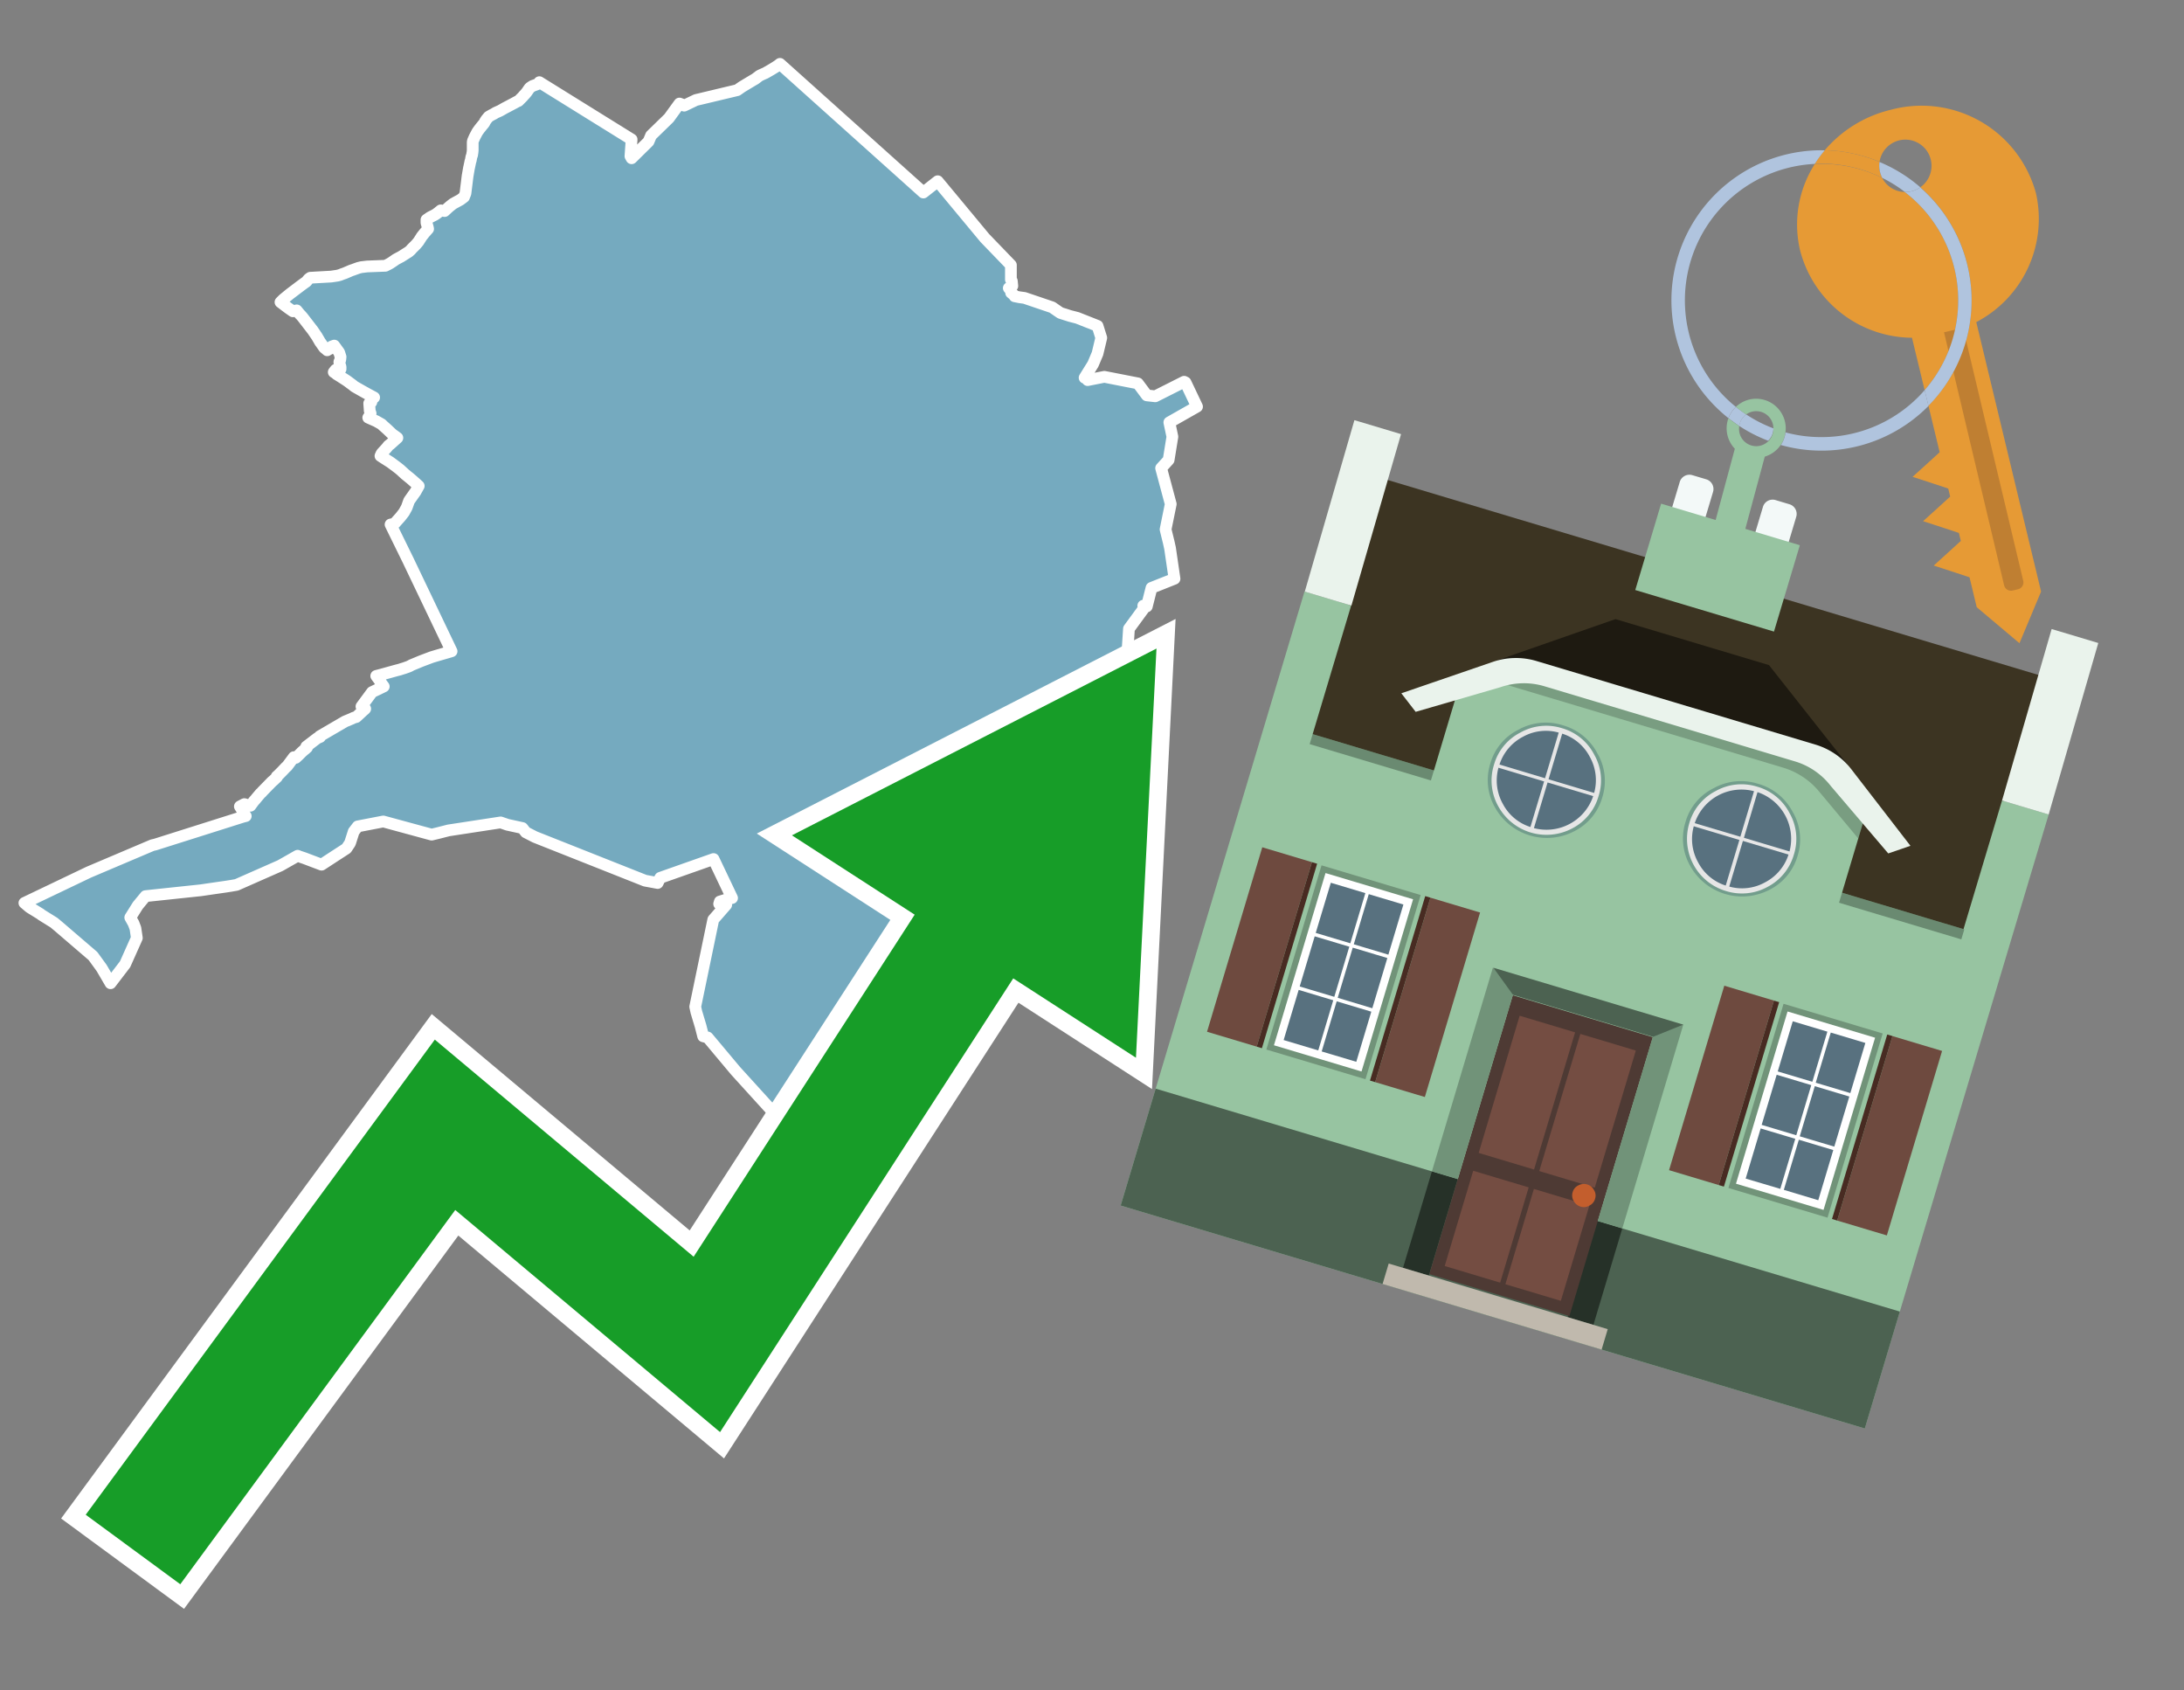 <svg id="Text" xmlns="http://www.w3.org/2000/svg" width="93.05" height="72" viewBox="0 0 93.05 72"><rect x="0" y="0" width="93.05" height="72" fill="#808080" stroke="none"/><polygon points="14.24,14.72 14.13,14.76 14.06,14.85 13.94,14.92 13.91,14.89 13.81,14.81 13.67,14.61 13.64,14.57 13.5,14.33 13.33,14.08 12.89,13.51 12.82,13.43 12.77,13.38 12.64,13.22 12.48,13.26 12.28,13.12 12.12,13 11.95,12.87 11.99,12.83 12.07,12.75 12.35,12.52 12.76,12.21 12.84,12.15 12.99,12.04 13.05,12 13.15,11.88 13.22,11.83 14.11,11.78 14.38,11.74 14.49,11.71 14.59,11.67 14.68,11.64 14.96,11.52 15.05,11.49 15.13,11.46 15.27,11.41 15.39,11.38 15.64,11.35 16.42,11.32 16.56,11.25 16.63,11.21 16.78,11.11 16.85,11.06 16.9,11.03 17.09,10.93 17.42,10.72 17.51,10.64 17.53,10.61 17.62,10.52 17.72,10.42 17.78,10.35 17.83,10.29 17.97,10.07 18.09,9.92 18.16,9.84 18.24,9.75 18.23,9.7 18.22,9.66 18.17,9.49 18.17,9.36 18.3,9.27 18.35,9.24 18.51,9.16 18.56,9.13 18.63,9.08 18.78,8.96 18.94,8.99 19.08,8.86 19.16,8.79 19.3,8.68 19.39,8.63 19.61,8.51 19.77,8.39 19.78,8.36 19.83,8.24 19.84,8.16 19.92,7.51 19.98,7.16 19.99,7.12 20.04,6.88 20.06,6.82 20.08,6.7 20.11,6.61 20.12,6.58 20.12,6.54 20.13,6.5 20.14,6.4 20.14,6.36 20.14,6.25 20.14,6.19 20.14,6.09 20.14,6.06 20.15,6 20.19,5.91 20.22,5.84 20.32,5.65 20.35,5.6 20.43,5.49 20.55,5.34 20.61,5.27 20.65,5.21 20.66,5.18 20.68,5.15 20.72,5.09 20.82,4.97 20.96,4.89 21.04,4.85 21.12,4.8 21.3,4.72 21.39,4.67 21.44,4.64 21.53,4.59 21.59,4.56 21.93,4.38 22.02,4.33 22.09,4.3 22.18,4.21 22.21,4.18 22.27,4.12 22.32,4.06 22.36,4.02 22.42,3.95 22.45,3.91 22.54,3.78 22.57,3.74 22.69,3.66 22.86,3.6 22.96,3.55 22.98,3.5 26.91,5.94 26.86,6.65 26.91,6.74 27.63,6.03 27.74,5.77 28.5,5.03 28.95,4.41 29.06,4.45 29.15,4.5 29.65,4.26 31.41,3.84 31.61,3.7 32.06,3.43 32.18,3.36 32.35,3.23 32.43,3.19 32.54,3.14 32.61,3.11 32.87,2.96 33.08,2.83 33.14,2.79 33.23,2.72 39.34,8.2 39.95,7.72 41.96,10.14 43.07,11.29 43.07,11.91 43.09,11.94 43.11,11.97 43.13,12.18 42.98,12.27 43.05,12.35 43.08,12.4 43.08,12.47 43.19,12.56 43.23,12.62 43.43,12.66 43.65,12.69 44.83,13.09 44.96,13.18 45.12,13.29 45.18,13.33 45.59,13.46 45.9,13.54 46.76,13.88 46.92,14.39 46.76,15.06 46.57,15.51 46.21,16.09 46.33,16.12 46.34,16.19 47.05,16.05 48.48,16.33 48.86,16.84 49.22,16.88 50.45,16.26 50.51,16.29 51,17.32 49.82,17.99 49.95,18.6 49.79,19.59 49.47,19.94 49.88,21.47 49.66,22.55 49.76,22.96 49.79,23.08 49.85,23.35 50.04,24.65 49.06,25.04 48.86,25.83 48.71,25.8 48.73,25.92 48.1,26.78 48.04,27.7 47.95,27.9 47.9,27.96 47.69,28.05 47.7,28.1 47.74,28.26 47.74,28.29 48,28.43 47.93,28.61 47.93,28.66 47.93,28.7 48,28.82 48.07,29.15 47.89,30.13 47.55,30.37 46.86,32.6 47.03,32.74 47.08,32.78 47.17,32.84 47.61,33.14 47.89,33.33 47.94,33.36 47.89,33.41 47.83,33.48 47.78,33.55 47.75,33.6 47.74,33.66 47.72,33.82 47.72,33.89 47.66,34.2 47.63,34.42 47.54,34.87 47.52,34.91 47.47,34.96 47.24,35.09 47.16,35.16 47.09,35.23 47.03,35.34 46.96,35.52 46.92,35.61 46.68,35.68 46.69,35.71 46.73,35.74 46.77,35.78 46.8,35.82 46.81,35.86 46.77,36.03 46.77,36.07 46.78,36.17 46.77,36.2 46.75,36.25 46.7,36.3 46.61,36.39 46.31,36.36 46.15,36.42 46.01,36.65 45.99,36.69 45.99,36.73 46,36.76 46.01,36.8 46.15,36.97 46.18,37.01 46.19,37.05 46.19,37.08 46.1,37.18 46.09,37.24 46.1,37.29 46.12,37.32 46.14,37.35 46.17,37.45 46.18,37.48 46.19,37.54 46.18,37.58 46.17,37.65 46.15,37.79 46.11,37.82 45.92,37.96 45.84,38 45.72,38.05 45.68,38.08 45.64,38.13 45.54,38.29 45.49,38.37 45.3,38.73 45.27,38.79 45.21,38.89 44.87,39.51 44.8,39.63 44.81,39.77 44.79,39.81 44.76,39.85 44.73,39.88 44.46,39.99 44.39,40.02 44.34,40.05 44.25,40.12 44.22,40.15 44.14,40.2 43.96,40.24 43.73,40.28 43.51,40.34 43.37,40.42 43.32,40.47 43.29,40.5 43.25,40.53 43.07,40.6 42.99,40.63 42.78,40.66 42.57,40.69 42.31,40.88 42.21,40.97 41.68,41.41 41.52,41.54 41.42,41.62 41.35,41.67 41.28,41.72 41.25,41.76 41.2,41.83 41.03,42.07 41.01,42.1 40.96,42.02 40.91,41.93 40.82,41.79 40.39,40.91 40.14,41.02 40.08,41.1 40.05,41.14 39.96,41.19 39.84,41.26 39.72,41.33 39.61,41.38 39.48,41.46 39.41,41.5 39.29,41.57 38.76,41.99 38.54,42.25 38.5,42.29 38.44,42.36 38.37,42.43 38.31,42.51 38.24,42.58 38.19,42.64 38.16,42.67 38.13,42.7 38.04,42.81 37.95,42.91 37.91,42.95 37.87,43 37.85,43.03 37.73,43.16 37.56,43.33 37.47,43.43 37.37,43.54 37.44,43.6 37.49,43.64 37.72,43.83 37.84,43.89 37.88,43.93 38.51,44.37 38.73,44.53 39.18,44.89 39.64,45.22 39.81,45.41 39.87,45.5 39.71,45.67 39.67,45.72 39.64,45.8 39.63,45.87 39.62,45.93 39.61,45.98 39.59,46.03 39.55,46.11 39.44,46.23 39.37,46.27 39.26,46.32 39.19,46.38 39.14,46.41 39.08,46.46 39,46.52 38.97,46.55 38.91,46.58 38.77,46.62 38.75,46.65 38.74,46.68 38.67,46.88 38.65,46.93 38.63,47.06 38.57,47.34 38.52,47.51 38.51,47.58 38.49,47.61 38.41,47.75 38.37,47.86 38.36,47.89 38.33,47.97 38.26,48.11 38.17,48.31 38.14,48.38 38.1,48.44 38.07,48.48 37.91,48.79 37.85,48.88 37.67,48.82 37.46,48.76 37.29,48.69 37.23,48.62 37.18,48.66 36.99,49.02 36.94,49.18 36.92,49.21 36.88,49.27 33.83,48.35 31.34,45.61 30.15,44.19 29.96,44.14 29.85,43.71 29.67,43.11 29.62,42.88 30.39,39.17 30.94,38.54 30.64,38.5 30.67,38.4 30.93,38.32 31.19,38.25 30.4,36.59 28.13,37.39 28.02,37.61 27.48,37.51 22.79,35.65 22.4,35.45 22.26,35.27 21.62,35.13 21.33,35.03 19.11,35.37 18.68,35.48 18.39,35.55 16.33,34.99 15.24,35.2 15.07,35.42 14.92,35.89 14.9,35.93 14.76,36.14 14.19,36.51 13.7,36.83 12.96,36.55 12.75,36.48 12.68,36.45 11.94,36.87 10.08,37.69 9.85,37.73 9.66,37.76 8.9,37.87 8.56,37.92 6.2,38.17 5.87,38.57 5.55,39.08 5.69,39.33 5.77,39.54 5.83,39.95 5.33,41.07 4.71,41.88 4.33,41.23 3.96,40.72 2.48,39.45 2.3,39.3 1.77,38.97 1.72,38.93 1.28,38.66 1.24,38.63 1.04,38.46 3.78,37.15 6.49,36 6.62,35.97 10.35,34.79 10.47,34.76 10.44,34.72 10.35,34.6 10.32,34.51 10.22,34.35 10.41,34.25 10.67,34.32 10.81,34.13 10.89,34.04 10.93,33.99 11.1,33.79 11.15,33.75 11.17,33.72 11.6,33.28 11.64,33.25 11.8,33.1 11.79,33.07 11.84,33.03 11.89,32.98 11.97,32.9 12,32.87 12.19,32.67 12.23,32.64 12.52,32.25 12.6,32.28 12.72,32.17 12.75,32.14 12.81,32.08 12.86,32.03 12.95,31.95 12.99,31.92 13.08,31.84 13.05,31.8 13.52,31.44 13.64,31.39 13.62,31.36 14.7,30.73 14.87,30.66 14.99,30.61 15.07,30.57 15.18,30.54 15.47,30.27 15.52,30.23 15.56,30.19 15.4,30.09 15.85,29.48 16.35,29.24 16.32,29.2 16.26,29.12 16.21,29.04 16.16,28.97 16.11,28.9 16.08,28.86 16.03,28.79 16.26,28.73 16.8,28.58 16.91,28.55 17.03,28.52 17.12,28.49 17.22,28.46 17.39,28.4 17.46,28.37 17.53,28.33 17.82,28.21 17.94,28.16 18.39,27.99 18.59,27.93 19.14,27.77 19.24,27.74 17.39,23.87 16.64,22.34 16.78,22.31 16.83,22.28 16.88,22.22 17.06,22.02 17.2,21.84 17.22,21.81 17.27,21.72 17.33,21.61 17.43,21.33 17.67,20.99 17.7,20.95 17.84,20.7 17.72,20.59 17.64,20.52 17.48,20.38 17.27,20.21 17.04,20 16.9,19.89 16.63,19.69 16.3,19.48 16.21,19.42 16.26,19.31 16.38,19.18 16.48,19.07 16.55,18.98 16.63,18.92 16.93,18.65 16.71,18.49 16.5,18.29 16.32,18.13 16.26,18.07 16.03,17.94 15.69,17.79 15.73,17.73 15.79,17.61 15.77,17.55 15.75,17.49 15.75,17.45 15.73,17.18 15.82,17.13 15.84,17.05 15.85,16.99 15.94,16.93 15.66,16.78 15.48,16.68 15.11,16.47 15.01,16.39 14.78,16.22 14.47,16.02 14.34,15.94 14.3,15.9 14.22,15.85 14.3,15.75 14.51,15.72 14.51,15.63 14.46,15.46 14.46,15.41 14.49,15.35 14.5,15.3 14.51,15.2 14.45,15.01 " fill="#75aabf" stroke="#fff" stroke-linejoin="round" stroke-width="0.5"/><polygon points="49.272 27.624 33.741 35.58 38.97 38.959 29.553 53.529 18.525 44.281 3.652 64.518 7.681 67.479 19.396 51.538 30.678 60.999 43.169 41.673 48.398 45.053 49.272 27.624" fill="none" stroke="#fff" stroke-miterlimit="10" stroke-width="1.5"/><polygon points="49.272 27.624 33.741 35.58 38.97 38.959 29.553 53.529 18.525 44.281 3.652 64.518 7.681 67.479 19.396 51.538 30.678 60.999 43.169 41.673 48.398 45.053 49.272 27.624" fill="#179d28"/><path d="M80.19,7.577a1.16,1.16,0,0,1-.094-.251,1.114,1.114,0,0,1-.018-.429A6.367,6.367,0,0,0,77.743,6.4a5.269,5.269,0,0,0-.423.577c.1,0,.192-.007.288-.007A5.794,5.794,0,0,1,80.19,7.577Z" fill="#e69a35"/><path d="M77.608,6.4A6.394,6.394,0,0,0,73.64,17.81a1.26,1.26,0,0,1,.317-.48A5.821,5.821,0,0,1,77.32,6.981a5.269,5.269,0,0,1,.423-.577Z" fill="#b0c4de"/><path d="M84.2,13.72a4.962,4.962,0,0,0,2.545-5.48,5.047,5.047,0,0,0-6.179-3.566A5.322,5.322,0,0,0,77.743,6.4a6.367,6.367,0,0,1,2.335.493,1.114,1.114,0,1,1,1.736,1.084,6.392,6.392,0,0,1,.347,9.3l.479,1.985-.438.4-.716.648.92.3.6.2.082.341-.438.4-.716.648.92.3.605.2.082.341-.438.4-.716.649.92.3.605.2.307,1.274,1.821,1.534.921-2.2Z" fill="#e69a35"/><path d="M81.154,8.179a1.115,1.115,0,0,1-.964-.6,5.794,5.794,0,0,0-2.582-.6c-.1,0-.192,0-.288.007a4.783,4.783,0,0,0-.625,3.685,4.962,4.962,0,0,0,4.765,3.715L82,16.617a5.82,5.82,0,0,0-.846-8.438Z" fill="#e69a35"/><path d="M74.1,18.142a6.386,6.386,0,0,0,1.232.63.73.73,0,0,0,.224-.527h0a5.783,5.783,0,0,1-1.159-.593A.733.733,0,0,0,74.1,18.142Z" fill="#b0c4de"/><path d="M74.4,17.652q-.228-.152-.44-.322a1.26,1.26,0,0,0-.317.48c.148.117.3.228.46.332A.733.733,0,0,1,74.4,17.652Z" fill="#b0c4de"/><path d="M74.824,16.984a1.257,1.257,0,0,0-.867.346c.141.114.288.222.44.322a.731.731,0,0,1,1.159.593h0a.732.732,0,1,1-1.463,0,.7.7,0,0,1,.007-.1c-.158-.1-.312-.215-.46-.332a1.258,1.258,0,0,0,.273,1.3l-.979,3.635,1.275.341.98-3.639a1.266,1.266,0,0,0,.681-.5,1.249,1.249,0,0,0,.2-.538,1.328,1.328,0,0,0,.012-.168A1.262,1.262,0,0,0,74.824,16.984Z" fill="#97c4a1"/><path d="M85.974,25.1l-.226.053a.3.3,0,0,1-.362-.223l-2.56-10.777.81-.193L86.2,24.736A.3.3,0,0,1,85.974,25.1Z" fill="#bf7f32"/><path d="M80.1,7.326a1.16,1.16,0,0,0,.094.251,5.833,5.833,0,0,1,.964.6,1.137,1.137,0,0,0,.287-.031,1.108,1.108,0,0,0,.373-.167A6.371,6.371,0,0,0,80.078,6.9,1.114,1.114,0,0,0,80.1,7.326Z" fill="#b0c4de"/><path d="M77.608,18.618a5.836,5.836,0,0,1-1.534-.2,1.24,1.24,0,0,1-.2.537,6.4,6.4,0,0,0,6.291-1.666L82,16.617A5.807,5.807,0,0,1,77.608,18.618Z" fill="#b0c4de"/><path d="M81.814,7.981a1.108,1.108,0,0,1-.373.167,1.137,1.137,0,0,1-.287.031A5.82,5.82,0,0,1,82,16.617l.161.667a6.392,6.392,0,0,0-.347-9.3Z" fill="#b0c4de"/><polygon points="83.79 39.753 55.78 31.364 58.988 20.404 86.964 28.783 83.79 39.753 83.79 39.753" fill="#3c3422" fill-rule="evenodd"/><polygon points="81.705 53.32 87.284 34.692 85.297 34.097 83.656 39.575 55.926 31.269 57.567 25.791 55.579 25.196 47.746 51.348 79.451 60.844 81.705 53.32" fill="#97c4a1" fill-rule="evenodd"/><rect x="69.522" y="21.148" width="0.444" height="28.983" transform="translate(15.592 92.226) rotate(-73.326)" opacity="0.3"/><polygon points="87.284 34.692 85.297 34.097 87.411 26.793 89.398 27.388 87.284 34.692 87.284 34.692" fill="#eaf3ec" fill-rule="evenodd"/><polygon points="57.578 25.794 55.591 25.199 57.705 17.896 59.692 18.491 57.578 25.794 57.578 25.794" fill="#eaf3ec" fill-rule="evenodd"/><polygon points="79.451 60.844 80.943 55.865 49.238 46.369 47.747 51.348 79.451 60.844 79.451 60.844" fill="#4c6251" fill-rule="evenodd"/><path d="M71.566,20.528l-.522,1.743,1.418.425.523-1.744a.432.432,0,0,0-.289-.536l-.593-.177A.431.431,0,0,0,71.566,20.528Z" fill="#f3f9f8" fill-rule="evenodd"/><path d="M75.111,21.589l-.522,1.743,1.418.425.522-1.743a.43.43,0,0,0-.289-.536l-.593-.178A.43.43,0,0,0,75.111,21.589Z" fill="#f3f9f8" fill-rule="evenodd"/><polygon points="75.368 28.329 68.829 26.37 63.807 28.121 78.733 32.591 75.368 28.329" fill="#1e1a11"/><polygon points="78.248 32.422 64.442 28.287 62.236 28.998 60.064 36.247 77.453 41.455 79.651 34.116 78.248 32.422" fill="#97c4a1"/><path d="M77.74,32.516S65.088,28.725,65,28.7l-.938.43,11.892,3.562a3.175,3.175,0,0,1,1.532,1l1.685,2.02.327-1.09Z" fill-rule="evenodd" opacity="0.2"/><path d="M77.35,31.716,65.458,28.154a3.041,3.041,0,0,0-1.854.037l-3.9,1.339.611.79,3.626-1.054a3.045,3.045,0,0,1,1.855-.037l10.673,3.2A3.028,3.028,0,0,1,78,33.477l2.45,2.874.945-.325-2.518-3.26A3.036,3.036,0,0,0,77.35,31.716Z" fill="#eaf3ec"/><polygon points="76.683 23.223 70.773 21.453 69.671 25.132 75.581 26.902 76.683 23.223 76.683 23.223" fill="#97c4a1" fill-rule="evenodd"/><g id="Symbol_9_0_Layer2_0_MEMBER_8_MEMBER_21_MEMBER_0_FILL" data-name="Symbol 9 0 Layer2 0 MEMBER 8 MEMBER 21 MEMBER 0 FILL"><path d="M66.584,30.892a2.39,2.39,0,0,0-1.891.189,2.317,2.317,0,0,0-1.2,1.448A2.345,2.345,0,0,0,63.7,34.4a2.528,2.528,0,0,0,3.367,1.008,2.339,2.339,0,0,0,1.2-1.447,2.313,2.313,0,0,0-.208-1.87A2.394,2.394,0,0,0,66.584,30.892Z" fill="#729d8c"/></g><g id="Symbol_9_0_Layer2_0_MEMBER_8_MEMBER_21_MEMBER_1_FILL" data-name="Symbol 9 0 Layer2 0 MEMBER 8 MEMBER 21 MEMBER 1 FILL"><path d="M66.547,31.016a2.241,2.241,0,0,0-1.769.185,2.213,2.213,0,0,0-1.127,1.376,2.239,2.239,0,0,0,.185,1.768,2.341,2.341,0,0,0,3.145.942,2.234,2.234,0,0,0,1.126-1.376,2.207,2.207,0,0,0-.185-1.768A2.237,2.237,0,0,0,66.547,31.016Z" fill="#e6e6e6"/></g><g id="Symbol_9_0_Layer2_0_MEMBER_8_MEMBER_21_MEMBER_2_MEMBER_0_FILL" data-name="Symbol 9 0 Layer2 0 MEMBER 8 MEMBER 21 MEMBER 2 MEMBER 0 FILL"><path d="M65.787,33.284,63.843,32.7a2.036,2.036,0,0,0,.186,1.539,2.015,2.015,0,0,0,1.175.986Z" fill="#58717f"/></g><g id="Symbol_9_0_Layer2_0_MEMBER_8_MEMBER_21_MEMBER_2_MEMBER_1_FILL" data-name="Symbol 9 0 Layer2 0 MEMBER 8 MEMBER 21 MEMBER 2 MEMBER 1 FILL"><path d="M65.827,33.148l.582-1.944a2.01,2.01,0,0,0-1.523.178,2.037,2.037,0,0,0-1,1.183Z" fill="#58717f"/></g><g id="Symbol_9_0_Layer2_0_MEMBER_8_MEMBER_21_MEMBER_2_MEMBER_2_FILL" data-name="Symbol 9 0 Layer2 0 MEMBER 8 MEMBER 21 MEMBER 2 MEMBER 2 FILL"><path d="M67.878,33.91l-1.943-.582-.582,1.944a2.1,2.1,0,0,0,2.525-1.362Z" fill="#58717f"/></g><g id="Symbol_9_0_Layer2_0_MEMBER_8_MEMBER_21_MEMBER_2_MEMBER_3_FILL" data-name="Symbol 9 0 Layer2 0 MEMBER 8 MEMBER 21 MEMBER 2 MEMBER 3 FILL"><path d="M66.558,31.249l-.582,1.943,1.943.582a2.031,2.031,0,0,0-.186-1.539A2.009,2.009,0,0,0,66.558,31.249Z" fill="#58717f"/></g><g id="Symbol_9_0_Layer2_0_MEMBER_8_MEMBER_21_MEMBER_0_FILL-2" data-name="Symbol 9 0 Layer2 0 MEMBER 8 MEMBER 21 MEMBER 0 FILL"><path d="M74.9,33.384a2.4,2.4,0,0,0-1.891.189,2.316,2.316,0,0,0-1.2,1.448,2.341,2.341,0,0,0,.209,1.87A2.527,2.527,0,0,0,75.387,37.9a2.345,2.345,0,0,0,1.2-1.447,2.314,2.314,0,0,0-.209-1.87A2.389,2.389,0,0,0,74.9,33.384Z" fill="#729d8c"/></g><g id="Symbol_9_0_Layer2_0_MEMBER_8_MEMBER_21_MEMBER_1_FILL-2" data-name="Symbol 9 0 Layer2 0 MEMBER 8 MEMBER 21 MEMBER 1 FILL"><path d="M74.867,33.508a2.239,2.239,0,0,0-1.768.185,2.21,2.21,0,0,0-1.127,1.376,2.316,2.316,0,0,0,1.564,2.883,2.261,2.261,0,0,0,1.765-.173A2.237,2.237,0,0,0,76.428,36.4a2.209,2.209,0,0,0-.185-1.769A2.239,2.239,0,0,0,74.867,33.508Z" fill="#e6e6e6"/></g><g id="Symbol_9_0_Layer2_0_MEMBER_8_MEMBER_21_MEMBER_2_MEMBER_0_FILL-2" data-name="Symbol 9 0 Layer2 0 MEMBER 8 MEMBER 21 MEMBER 2 MEMBER 0 FILL"><path d="M74.107,35.776l-1.943-.582a2.031,2.031,0,0,0,.186,1.539,2.009,2.009,0,0,0,1.175.986Z" fill="#58717f"/></g><g id="Symbol_9_0_Layer2_0_MEMBER_8_MEMBER_21_MEMBER_2_MEMBER_1_FILL-2" data-name="Symbol 9 0 Layer2 0 MEMBER 8 MEMBER 21 MEMBER 2 MEMBER 1 FILL"><path d="M74.148,35.64,74.73,33.7a2.1,2.1,0,0,0-2.525,1.362Z" fill="#58717f"/></g><g id="Symbol_9_0_Layer2_0_MEMBER_8_MEMBER_21_MEMBER_2_MEMBER_2_FILL-2" data-name="Symbol 9 0 Layer2 0 MEMBER 8 MEMBER 21 MEMBER 2 MEMBER 2 FILL"><path d="M76.2,36.4l-1.943-.582-.582,1.944a2.015,2.015,0,0,0,1.523-.178A2.036,2.036,0,0,0,76.2,36.4Z" fill="#58717f"/></g><g id="Symbol_9_0_Layer2_0_MEMBER_8_MEMBER_21_MEMBER_2_MEMBER_3_FILL-2" data-name="Symbol 9 0 Layer2 0 MEMBER 8 MEMBER 21 MEMBER 2 MEMBER 3 FILL"><path d="M74.879,33.741,74.3,35.684l1.943.582a2.1,2.1,0,0,0-1.361-2.525Z" fill="#58717f"/></g><polygon points="51.426 43.946 53.542 44.58 55.896 36.723 53.78 36.089 51.426 43.946 51.426 43.946" fill="#6e4a3f" fill-rule="evenodd"/><polygon points="53.542 44.58 53.764 44.647 56.117 36.789 55.896 36.723 53.542 44.58 53.542 44.58" fill="#482b22" fill-rule="evenodd"/><polygon points="60.706 46.726 58.59 46.092 60.943 38.235 63.059 38.868 60.706 46.726 60.706 46.726" fill="#6e4a3f" fill-rule="evenodd"/><polygon points="58.59 46.092 58.368 46.026 60.722 38.168 60.943 38.235 58.59 46.092 58.59 46.092" fill="#482b22" fill-rule="evenodd"/><rect x="53.146" y="39.209" width="8.19" height="4.408" transform="translate(1.145 84.365) rotate(-73.326)" fill="#719379"/><polygon points="60.205 38.304 56.474 37.187 54.277 44.522 58.008 45.639 60.205 38.304 60.205 38.304" fill="#fff" fill-rule="evenodd"/><path d="M59.792,38.527l-.64,2.136-1.474-.442.639-2.135,1.475.441Zm-1.621-.485-.64,2.136-1.474-.442L56.7,37.6l1.474.442Zm-2.158,1.84,1.475.441-.64,2.136-1.474-.441.639-2.136Zm-.683,2.282,1.474.441-.639,2.136L54.69,44.3l.64-2.135Zm.981,2.621.639-2.136,1.475.442-.64,2.135-1.474-.441Zm2.158-1.84L56.994,42.5l.64-2.136,1.474.442-.639,2.136Z" fill="#58717f" fill-rule="evenodd"/><polygon points="80.39 52.621 78.274 51.988 80.628 44.13 82.743 44.764 80.39 52.621 80.39 52.621" fill="#6e4a3f" fill-rule="evenodd"/><polygon points="78.274 51.988 78.053 51.921 80.406 44.064 80.628 44.13 78.274 51.988 78.274 51.988" fill="#482b22" fill-rule="evenodd"/><polygon points="71.111 49.842 73.227 50.476 75.58 42.619 73.464 41.985 71.111 49.842 71.111 49.842" fill="#6e4a3f" fill-rule="evenodd"/><polygon points="73.227 50.476 73.448 50.542 75.802 42.685 75.58 42.619 73.227 50.476 73.227 50.476" fill="#482b22" fill-rule="evenodd"/><rect x="72.83" y="45.105" width="8.19" height="4.408" transform="translate(9.534 107.426) rotate(-73.326)" fill="#719379"/><polygon points="76.159 43.083 79.889 44.2 77.692 51.535 73.962 50.418 76.159 43.083 76.159 43.083" fill="#fff" fill-rule="evenodd"/><path d="M76.381,43.5l1.475.442-.64,2.135-1.475-.441.64-2.136ZM78,43.981l1.474.442-.64,2.136-1.474-.442L78,43.981Zm.791,2.724-.64,2.135L76.679,48.4l.64-2.136,1.474.442Zm-.684,2.282-.639,2.135L76,50.68l.64-2.135,1.474.442Zm-2.26,1.65L74.375,50.2l.639-2.135,1.475.441-.64,2.136Zm-.791-2.724.64-2.135,1.474.441-.639,2.136-1.475-.442Z" fill="#58717f" fill-rule="evenodd"/><polygon points="67.888 56.431 69.118 52.323 68.019 51.994 66.789 56.102 67.888 56.431 67.888 56.431" fill="#263128" fill-rule="evenodd"/><polygon points="60.877 54.331 62.108 50.223 61.007 49.894 59.776 54.002 60.877 54.331 60.877 54.331" fill="#263128" fill-rule="evenodd"/><g id="Symbol_9_0_Layer2_0_MEMBER_8_MEMBER_12_MEMBER_0_FILL" data-name="Symbol 9 0 Layer2 0 MEMBER 8 MEMBER 12 MEMBER 0 FILL"><path d="M70.418,44.178l-5.965-1.786L60.9,54.27l5.964,1.786Z" fill="#4e3a34"/></g><g id="Symbol_9_0_Layer2_0_MEMBER_8_MEMBER_12_MEMBER_1_MEMBER_0_FILL" data-name="Symbol 9 0 Layer2 0 MEMBER 8 MEMBER 12 MEMBER 1 MEMBER 0 FILL"><path d="M65.358,49.815l1.75-5.843-2.363-.708L63,49.107Z" fill="#744d42"/></g><g id="Symbol_9_0_Layer2_0_MEMBER_8_MEMBER_12_MEMBER_1_MEMBER_1_FILL" data-name="Symbol 9 0 Layer2 0 MEMBER 8 MEMBER 12 MEMBER 1 MEMBER 1 FILL"><path d="M67.331,44.039l-1.75,5.842,2.364.708,1.75-5.842Z" fill="#744d42"/></g><g id="Symbol_9_0_Layer2_0_MEMBER_8_MEMBER_12_MEMBER_2_MEMBER_0_FILL" data-name="Symbol 9 0 Layer2 0 MEMBER 8 MEMBER 12 MEMBER 2 MEMBER 0 FILL"><path d="M63.915,54.633l1.215-4.058-2.363-.707-1.215,4.057Z" fill="#744d42"/></g><g id="Symbol_9_0_Layer2_0_MEMBER_8_MEMBER_12_MEMBER_2_MEMBER_1_FILL" data-name="Symbol 9 0 Layer2 0 MEMBER 8 MEMBER 12 MEMBER 2 MEMBER 1 FILL"><path d="M66.5,55.407l1.215-4.057-2.363-.708L64.138,54.7Z" fill="#744d42"/></g><g id="Symbol_9_0_Layer2_0_MEMBER_8_MEMBER_13_FILL" data-name="Symbol 9 0 Layer2 0 MEMBER 8 MEMBER 13 FILL"><path d="M67.959,51.058a.439.439,0,0,0-.045-.367.487.487,0,0,0-.669-.2.445.445,0,0,0-.239.282.457.457,0,0,0,.041.378.481.481,0,0,0,.293.242.459.459,0,0,0,.377-.042A.453.453,0,0,0,67.959,51.058Z" fill="#c35e2d"/></g><g id="Symbol_9_0_Layer2_0_MEMBER_8_MEMBER_14_FILL" data-name="Symbol 9 0 Layer2 0 MEMBER 8 MEMBER 14 FILL"><path d="M64.557,42.047l-.951-.833-2.6,8.68,1.1.329Z" fill="#719379"/></g><g id="Symbol_9_0_Layer2_0_MEMBER_8_MEMBER_15_FILL" data-name="Symbol 9 0 Layer2 0 MEMBER 8 MEMBER 15 FILL"><path d="M71.718,43.643l-1.2.19L68.072,52.01l1.046.313Z" fill="#719379"/></g><g id="Symbol_9_0_Layer2_0_MEMBER_8_MEMBER_16_FILL" data-name="Symbol 9 0 Layer2 0 MEMBER 8 MEMBER 16 FILL"><path d="M63.627,41.22l.836,1.156,5.961,1.786,1.294-.519Z" fill="#4c6251"/></g><polygon points="58.905 54.69 59.166 53.819 68.498 56.614 68.237 57.485 58.905 54.69 58.905 54.69" fill="#c0b9ad" fill-rule="evenodd"/></svg>